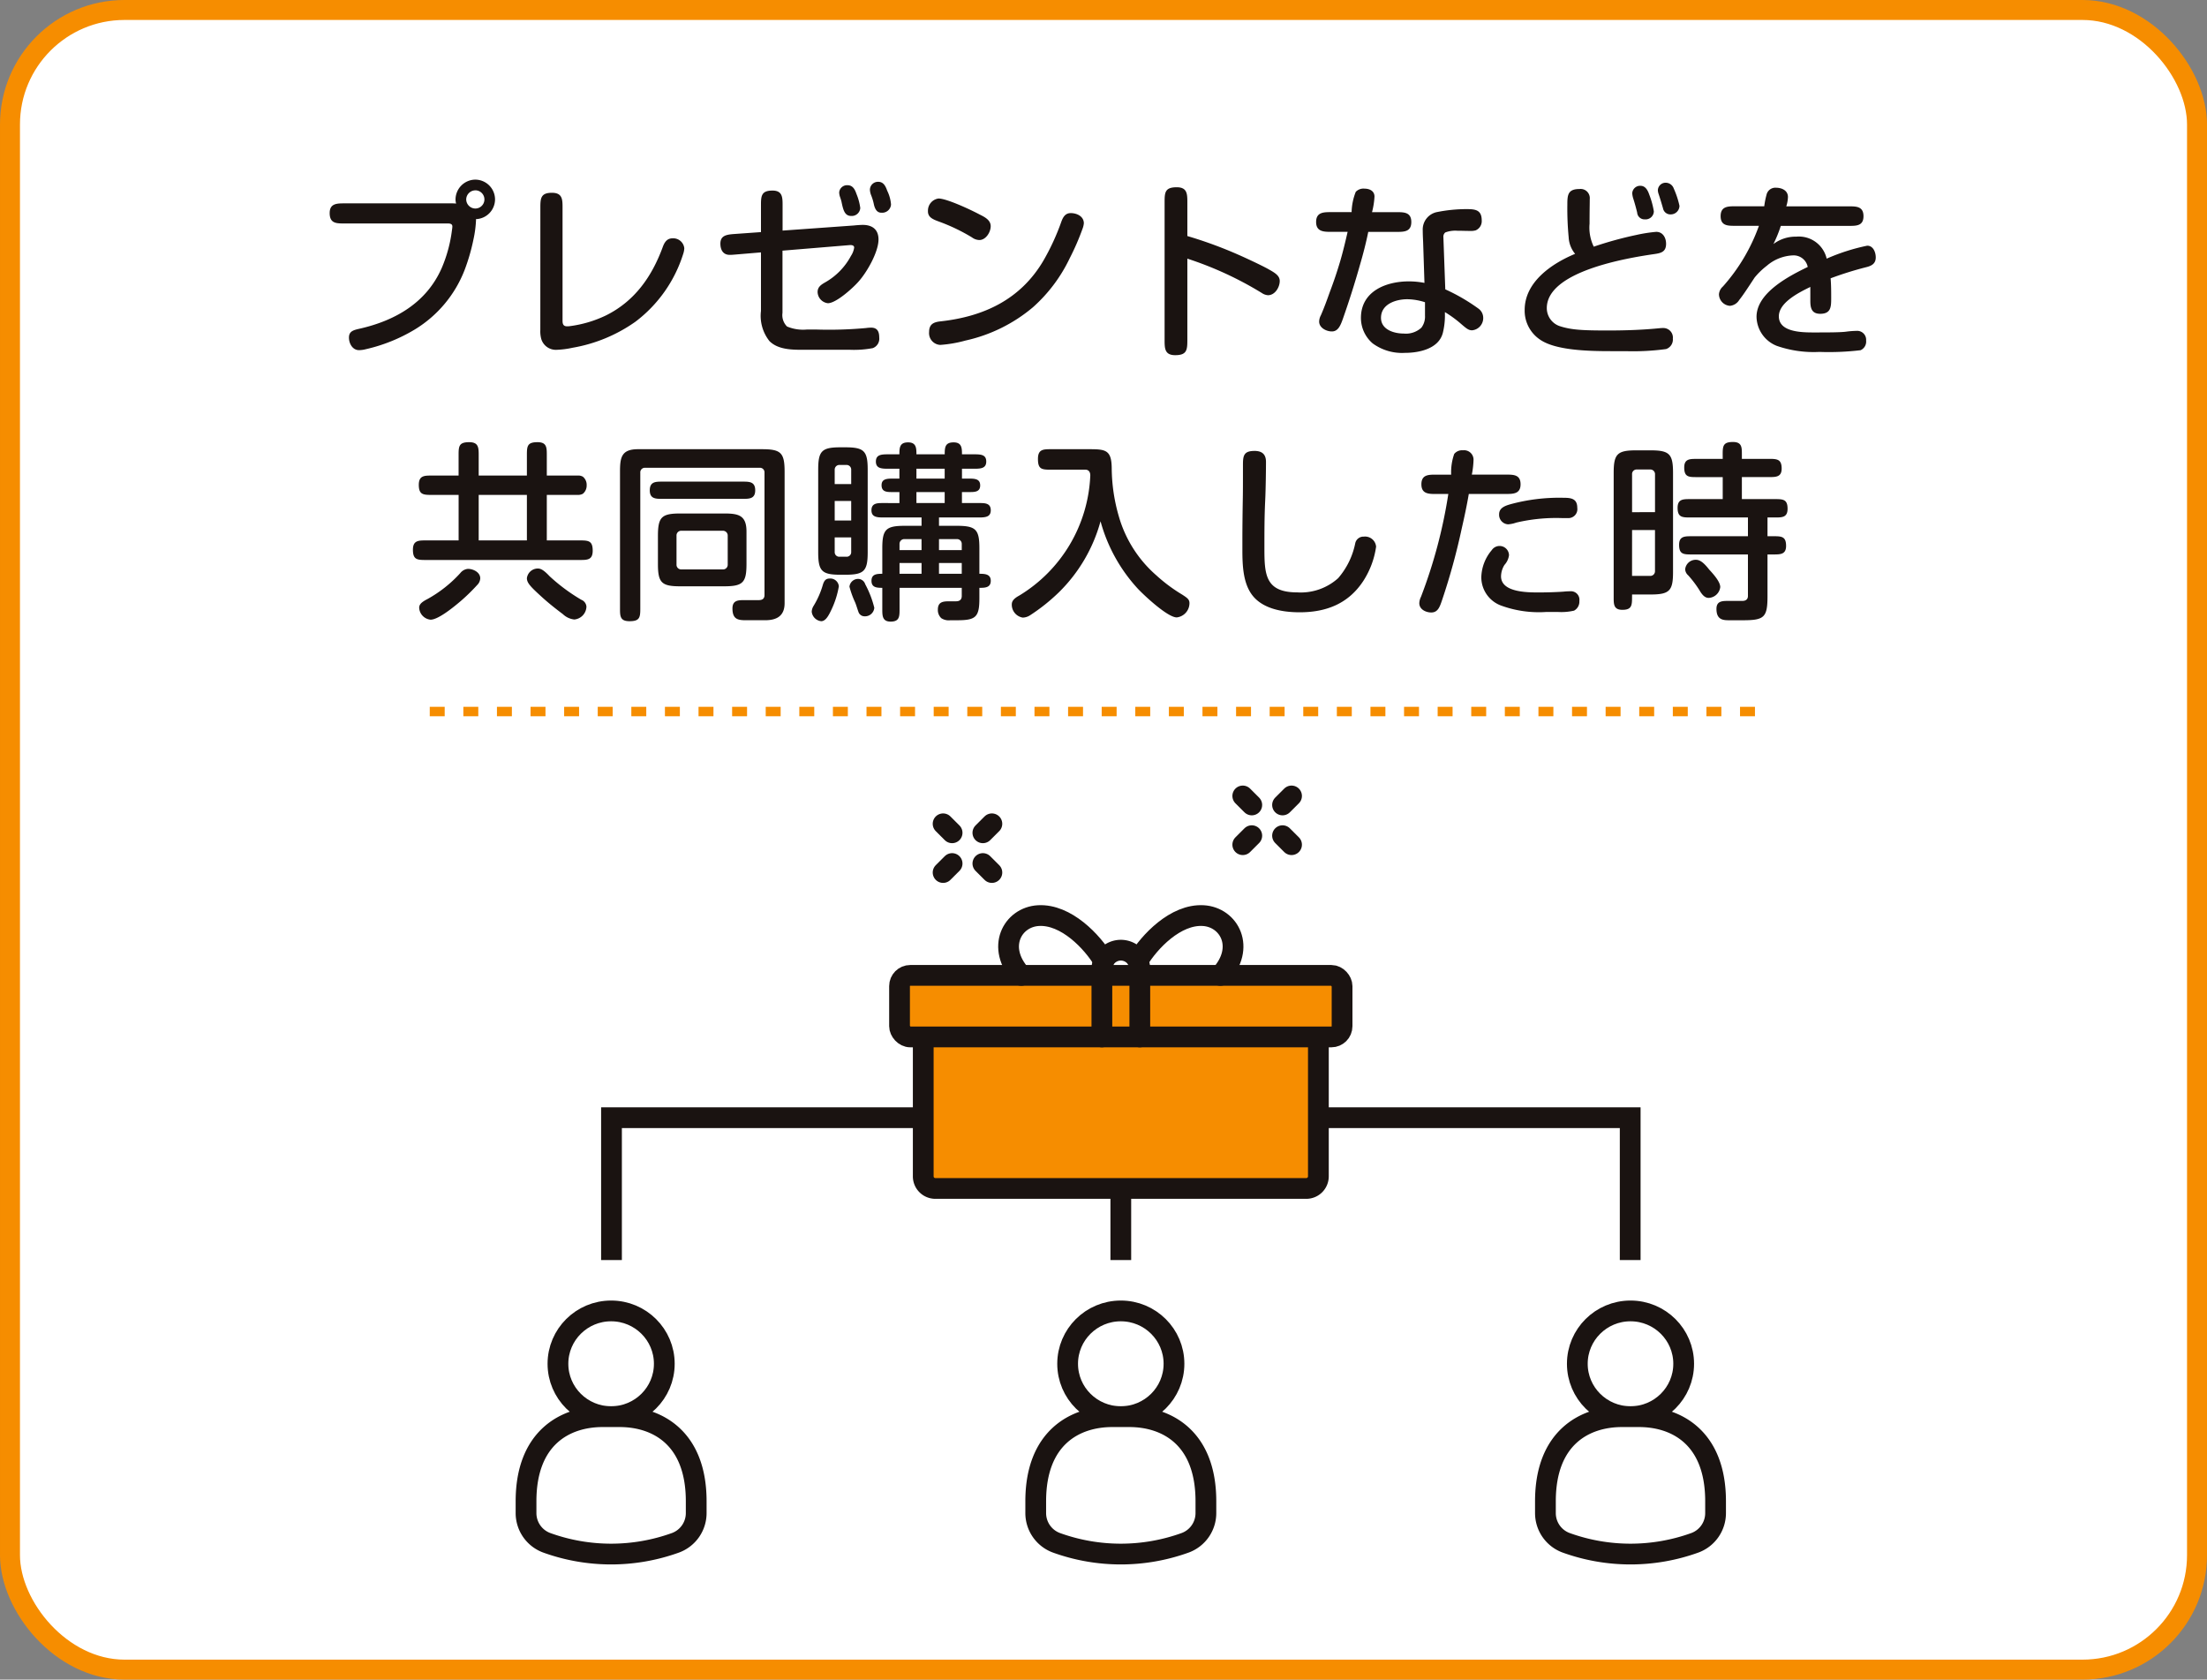 <svg xmlns="http://www.w3.org/2000/svg" width="279.319" height="212.568" viewBox="0 0 279.319 212.568">
  <rect x="0" y="0" width="279.319" height="212.568" fill="#808080" stroke="none"/>
  <g id="グループ_73" data-name="グループ 73" transform="matrix(1, 0, 0, 1, -1506.109, -1189.252)">
    <rect id="長方形_20" data-name="長方形 20" width="276.792" height="210.041" rx="14.49" transform="translate(1507.373 1190.515)" fill="#fff" stroke="#f68d00" stroke-miterlimit="10" stroke-width="2.527"/>
    <line id="線_30" data-name="線 30" x2="169.892" transform="translate(1560.499 1279.302)" fill="none" stroke="#f68d00" stroke-miterlimit="10" stroke-width="1.195" stroke-dasharray="1.89 2.362"/>
    <g id="グループ_72" data-name="グループ 72">
      <g id="グループ_70" data-name="グループ 70">
        <g id="グループ_68" data-name="グループ 68">
          <g id="グループ_65" data-name="グループ 65">
            <ellipse id="楕円形_15" data-name="楕円形 15" cx="6.73" cy="6.69" rx="6.73" ry="6.69" transform="translate(1576.723 1355.159)" fill="none" stroke="#1a1311" stroke-linecap="round" stroke-linejoin="round" stroke-width="2.627"/>
            <path id="パス_245" data-name="パス 245" d="M1591.63,1384.494a4.008,4.008,0,0,0,2.591-3.75v-1.5c0-8.029-4.935-10.7-9.69-10.7h-2.154c-4.758,0-9.693,2.674-9.693,10.7v1.5a4.008,4.008,0,0,0,2.591,3.75,23.986,23.986,0,0,0,16.354,0Z" fill="#fff" stroke="#1a1311" stroke-linecap="round" stroke-linejoin="round" stroke-width="2.627"/>
          </g>
          <g id="グループ_66" data-name="グループ 66">
            <ellipse id="楕円形_16" data-name="楕円形 16" cx="6.73" cy="6.69" rx="6.73" ry="6.69" transform="translate(1641.229 1355.159)" fill="none" stroke="#1a1311" stroke-linecap="round" stroke-linejoin="round" stroke-width="2.627"/>
            <path id="パス_246" data-name="パス 246" d="M1656.137,1384.494a4.009,4.009,0,0,0,2.591-3.75v-1.5c0-8.029-4.935-10.7-9.693-10.7h-2.154c-4.755,0-9.69,2.674-9.69,10.7v1.5a4.008,4.008,0,0,0,2.591,3.75,23.986,23.986,0,0,0,16.354,0Z" fill="#fff" stroke="#1a1311" stroke-linecap="round" stroke-linejoin="round" stroke-width="2.627"/>
          </g>
          <g id="グループ_67" data-name="グループ 67">
            <ellipse id="楕円形_17" data-name="楕円形 17" cx="6.73" cy="6.69" rx="6.73" ry="6.69" transform="translate(1705.736 1355.159)" fill="none" stroke="#1a1311" stroke-linecap="round" stroke-linejoin="round" stroke-width="2.627"/>
            <path id="パス_247" data-name="パス 247" d="M1720.644,1384.494a4.006,4.006,0,0,0,2.589-3.75v-1.5c0-8.029-4.932-10.7-9.69-10.7h-2.154c-4.758,0-9.69,2.674-9.69,10.7v1.5a4,4,0,0,0,2.591,3.75,23.986,23.986,0,0,0,16.354,0Z" fill="#fff" stroke="#1a1311" stroke-linecap="round" stroke-linejoin="round" stroke-width="2.627"/>
          </g>
        </g>
        <g id="グループ_69" data-name="グループ 69">
          <path id="パス_248" data-name="パス 248" d="M1583.5,1348.722v-18.017h128.927v18.017" fill="none" stroke="#1a1311" stroke-miterlimit="10" stroke-width="2.627"/>
          <line id="線_31" data-name="線 31" y2="18.017" transform="translate(1647.959 1330.705)" fill="none" stroke="#1a1311" stroke-miterlimit="10" stroke-width="2.625"/>
        </g>
      </g>
      <g id="グループ_71" data-name="グループ 71">
        <path id="パス_249" data-name="パス 249" d="M1672.964,1320.483v17.646a1.53,1.53,0,0,1-1.53,1.531h-46.95a1.53,1.53,0,0,1-1.529-1.531v-17.646" fill="#f68d00" stroke="#1a1311" stroke-linecap="round" stroke-linejoin="round" stroke-width="2.627"/>
        <rect id="長方形_21" data-name="長方形 21" width="56.006" height="7.79" rx="1.355" transform="translate(1619.956 1312.694)" fill="#f68d00" stroke="#1a1311" stroke-linecap="round" stroke-linejoin="round" stroke-width="2.627"/>
        <path id="パス_250" data-name="パス 250" d="M1645.564,1320.483v-8.577a2.4,2.4,0,0,1,4.8,0v8.577" fill="none" stroke="#1a1311" stroke-linecap="round" stroke-linejoin="round" stroke-width="2.627"/>
        <path id="パス_251" data-name="パス 251" d="M1660.561,1312.695c3.218-3.518,1.128-7.375-2.172-7.566-3.5-.2-6.816,3.293-8.272,5.725" fill="none" stroke="#1a1311" stroke-linecap="round" stroke-linejoin="round" stroke-width="2.627"/>
        <path id="パス_252" data-name="パス 252" d="M1635.358,1312.695c-3.218-3.518-1.13-7.375,2.172-7.566,3.5-.2,6.816,3.293,8.269,5.725" fill="none" stroke="#1a1311" stroke-linecap="round" stroke-linejoin="round" stroke-width="2.627"/>
        <line id="線_32" data-name="線 32" x2="1.14" y2="1.139" transform="translate(1625.468 1293.51)" fill="none" stroke="#1a1311" stroke-linecap="round" stroke-linejoin="round" stroke-width="2.627"/>
        <line id="線_33" data-name="線 33" x2="1.14" y2="1.139" transform="translate(1630.502 1298.538)" fill="none" stroke="#1a1311" stroke-linecap="round" stroke-linejoin="round" stroke-width="2.627"/>
        <line id="線_34" data-name="線 34" y1="1.139" x2="1.14" transform="translate(1625.468 1298.538)" fill="none" stroke="#1a1311" stroke-linecap="round" stroke-linejoin="round" stroke-width="2.627"/>
        <line id="線_35" data-name="線 35" y1="1.139" x2="1.14" transform="translate(1630.502 1293.51)" fill="none" stroke="#1a1311" stroke-linecap="round" stroke-linejoin="round" stroke-width="2.627"/>
        <line id="線_36" data-name="線 36" x2="1.14" y2="1.139" transform="translate(1663.394 1289.986)" fill="none" stroke="#1a1311" stroke-linecap="round" stroke-linejoin="round" stroke-width="2.627"/>
        <line id="線_37" data-name="線 37" x2="1.14" y2="1.139" transform="translate(1668.428 1295.014)" fill="none" stroke="#1a1311" stroke-linecap="round" stroke-linejoin="round" stroke-width="2.627"/>
        <line id="線_38" data-name="線 38" y1="1.139" x2="1.14" transform="translate(1663.394 1295.014)" fill="none" stroke="#1a1311" stroke-linecap="round" stroke-linejoin="round" stroke-width="2.627"/>
        <line id="線_39" data-name="線 39" y1="1.139" x2="1.14" transform="translate(1668.428 1289.986)" fill="none" stroke="#1a1311" stroke-linecap="round" stroke-linejoin="round" stroke-width="2.627"/>
      </g>
    </g>
    <path id="パス_753" data-name="パス 753" d="M-79.056-15.7a2.511,2.511,0,0,0,2.424-2.5,2.51,2.51,0,0,0-2.5-2.5,2.525,2.525,0,0,0-2.5,2.5,2,2,0,0,0,.072.528,5.636,5.636,0,0,0-.624-.024H-95.688c-.936,0-1.872,0-1.872,1.224,0,1.32.84,1.32,1.872,1.32h13.056c.264,0,.6.024.6.384a3.372,3.372,0,0,1-.048.432,17.726,17.726,0,0,1-1.3,4.824c-1.92,4.368-5.832,6.624-10.3,7.656-.84.192-1.44.312-1.44,1.152,0,.744.456,1.584,1.272,1.584a3.57,3.57,0,0,0,.864-.12,21.045,21.045,0,0,0,6.24-2.52,15.249,15.249,0,0,0,6.264-7.512,25.061,25.061,0,0,0,1.128-3.912,14.078,14.078,0,0,0,.312-2.376A.3.3,0,0,0-79.056-15.7Zm-.072-3.648a1.152,1.152,0,0,1,1.152,1.152,1.152,1.152,0,0,1-1.152,1.152,1.168,1.168,0,0,1-1.152-1.152A1.168,1.168,0,0,1-79.128-19.344ZM-70.9-1.68a3.693,3.693,0,0,0,.12,1.152A1.93,1.93,0,0,0-68.9.84,11.223,11.223,0,0,0-66.816.576a19.5,19.5,0,0,0,7.944-3.288,17.193,17.193,0,0,0,6.048-8.568,2.558,2.558,0,0,0,.144-.744,1.408,1.408,0,0,0-1.488-1.248c-.72,0-1.032.528-1.248,1.128-1.368,3.72-3.552,6.84-7.2,8.64A14.981,14.981,0,0,1-67.152-2.16a2.216,2.216,0,0,1-.36.024c-.456,0-.576-.264-.576-.7v-14.3c0-1.032,0-1.9-1.344-1.9-1.416,0-1.464.7-1.464,1.9Zm30.648-10.032,8.472-.7c.24-.024.6,0,.6.312a2.589,2.589,0,0,1-.408,1.056A8.382,8.382,0,0,1-34.848-7.7c-.5.288-.96.576-.96,1.224a1.47,1.47,0,0,0,1.3,1.416c1.032,0,3.1-1.872,3.792-2.64,1.1-1.176,2.616-3.816,2.616-5.424,0-1.272-.792-1.848-1.992-1.848-.312,0-.912.048-1.1.072l-9.048.648v-3.192c0-.984,0-1.872-1.272-1.872-1.416,0-1.464.672-1.464,1.872v3.384l-3.36.24c-1.008.072-1.776.192-1.776,1.224,0,.768.336,1.416,1.176,1.416.288,0,.552-.024.816-.048l3.144-.264V-4.08A5.138,5.138,0,0,0-41.9-.264c1.056,1.056,2.76,1.1,4.176,1.1h6.072A12.7,12.7,0,0,0-28.824.624,1.273,1.273,0,0,0-28.008-.72c0-.72-.216-1.248-1.032-1.248a4.719,4.719,0,0,0-.624.048,51.124,51.124,0,0,1-6.264.192h-1.248a5.243,5.243,0,0,1-2.5-.384,2.024,2.024,0,0,1-.576-1.728Zm8.232-8.28a.993.993,0,0,0-1.056.912,1.892,1.892,0,0,0,.1.552,6.2,6.2,0,0,1,.192.624c.216,1.056.408,1.8,1.224,1.8a1.079,1.079,0,0,0,1.152-1.008,7.091,7.091,0,0,0-.48-1.776C-31.08-19.44-31.344-19.992-32.016-19.992Zm3.888-.432a1.02,1.02,0,0,0-1.056.984,2.115,2.115,0,0,0,.168.744A6.5,6.5,0,0,1-28.7-17.64c.216,1.08.72,1.128,1.008,1.128a1.12,1.12,0,0,0,1.176-1.032A4.753,4.753,0,0,0-27-19.3C-27.192-19.848-27.456-20.424-28.128-20.424Zm6.288,3.72c0,.744.552,1.008,1.416,1.32a23.6,23.6,0,0,1,4.152,1.992,1.646,1.646,0,0,0,.936.336c.816,0,1.44-.984,1.44-1.752,0-.792-.792-1.176-1.416-1.488-1.32-.7-4.2-2.016-5.184-2.016A1.55,1.55,0,0,0-21.84-16.7Zm18.072.24c-.672,0-.96.48-1.176,1.056a29.387,29.387,0,0,1-2.3,4.992C-10.128-5.544-14.76-3.36-20.28-2.76c-.888.1-1.416.384-1.416,1.344A1.488,1.488,0,0,0-20.28.216a16.23,16.23,0,0,0,3.192-.552,19.885,19.885,0,0,0,8.52-4.2,19.577,19.577,0,0,0,4.68-6.24,31.3,31.3,0,0,0,1.608-3.7,2.579,2.579,0,0,0,.168-.7C-2.112-16.056-3-16.464-3.768-16.464Zm14.76,2.9v-4.272c0-1.056-.024-1.9-1.344-1.9-1.488,0-1.536.648-1.536,1.9V-.384c0,1.056.024,1.9,1.344,1.9,1.464,0,1.536-.648,1.536-1.9V-10.7A44,44,0,0,1,20.4-6.36a1.589,1.589,0,0,0,.792.288c.888,0,1.488-1.008,1.488-1.8,0-.672-.6-1.032-1.416-1.488-.84-.48-3.072-1.512-3.792-1.824A53.439,53.439,0,0,0,10.992-13.56Zm20.784-3.024H29.184c-.936,0-1.9,0-1.9,1.248,0,1.224.96,1.248,1.9,1.248h2.088c-.288,1.248-.576,2.472-.936,3.7-.384,1.3-.816,2.592-1.3,3.864-.36,1.008-.72,2.016-1.152,3a1.773,1.773,0,0,0-.216.792c0,.792.912,1.248,1.608,1.248.768,0,1.08-.7,1.392-1.584.792-2.256,1.512-4.512,2.16-6.816.408-1.392.768-2.784,1.056-4.2h3.576c.936,0,1.872,0,1.872-1.248s-.936-1.248-1.872-1.248h-3.1a9.713,9.713,0,0,0,.312-1.968c0-.72-.624-1.008-1.272-1.008a1.333,1.333,0,0,0-1.1.408A7.435,7.435,0,0,0,31.776-16.584ZM43.632-6.816l-.24-6.6a.691.691,0,0,1,.24-.6,3.6,3.6,0,0,1,1.512-.216c.6,0,.96.024,1.632.024a2.216,2.216,0,0,0,.7-.072,1.261,1.261,0,0,0,.768-1.248c0-1.3-.744-1.44-1.848-1.44a18.874,18.874,0,0,0-3.744.36,2.248,2.248,0,0,0-1.872,2.352c0,.408.024.96.048,1.44l.168,5.184a10.726,10.726,0,0,0-1.968-.192c-2.9,0-6.072,1.248-6.072,4.632A4.254,4.254,0,0,0,34.44.024a6.3,6.3,0,0,0,4.08,1.2c1.776,0,4.272-.5,4.8-2.52a9.16,9.16,0,0,0,.264-2.424v-.216a14.777,14.777,0,0,1,1.872,1.344c.912.792,1.128.96,1.584.96A1.556,1.556,0,0,0,48.432-3.24a1.443,1.443,0,0,0-.624-1.152A23.97,23.97,0,0,0,43.632-6.816ZM41.064-5.184V-3.5a2.327,2.327,0,0,1-.456,1.536,2.888,2.888,0,0,1-2.232.744c-1.248,0-2.88-.5-2.88-1.992,0-1.752,1.9-2.352,3.336-2.352A7.637,7.637,0,0,1,41.064-5.184ZM68.9-15.672a1.044,1.044,0,0,0,1.128-1.008,10.45,10.45,0,0,0-.576-2.112c-.192-.552-.48-1.128-1.128-1.128a1,1,0,0,0-1.032.96,2.92,2.92,0,0,0,.144.7c.192.6.36,1.224.48,1.728A.929.929,0,0,0,68.9-15.672ZM72.12-16.3a1.108,1.108,0,0,0,1.152-1.08,11.041,11.041,0,0,0-.72-2.184,1.091,1.091,0,0,0-.984-.744.98.98,0,0,0-1.032.96,1.637,1.637,0,0,0,.1.48c.192.576.408,1.3.552,1.8A.945.945,0,0,0,72.12-16.3Zm-9.7,4.08a5.534,5.534,0,0,1-.528-2.9c0-1.752.024-2.448.024-3.12a1.158,1.158,0,0,0-1.3-1.272c-1.488,0-1.536.768-1.536,2.016a38.585,38.585,0,0,0,.168,4.1,3.539,3.539,0,0,0,.816,2.088c-2.952,1.224-6.384,3.552-6.384,7.1A4.4,4.4,0,0,0,55.656-.432c1.968,1.344,6.1,1.44,8.952,1.44h1.848A31.267,31.267,0,0,0,71.568.744a1.262,1.262,0,0,0,.864-1.32A1.208,1.208,0,0,0,71.256-1.92a4.085,4.085,0,0,0-.5.024c-2.16.216-4.344.288-6.5.288-3.288,0-4.656-.072-6.144-.552a2.409,2.409,0,0,1-1.632-2.28c0-4.656,10.128-6.336,13.608-6.84.864-.12,1.488-.288,1.488-1.3,0-.768-.408-1.512-1.248-1.512a18.911,18.911,0,0,0-2.472.384A46.422,46.422,0,0,0,62.424-12.216ZM84-17.328H80.352c-.936,0-1.872,0-1.872,1.248,0,1.2.864,1.224,1.776,1.224h3.072a23.291,23.291,0,0,1-4.56,7.68,1.461,1.461,0,0,0-.5.984,1.49,1.49,0,0,0,1.392,1.464,1.549,1.549,0,0,0,1.176-.744c.48-.6,1.032-1.44,1.944-2.832a9.179,9.179,0,0,1,1.536-1.488,5.423,5.423,0,0,1,3.288-1.32,1.819,1.819,0,0,1,1.9,1.464c-2.376,1.152-6.48,3.264-6.48,6.312A4.035,4.035,0,0,0,85.584.336a14.179,14.179,0,0,0,5.4.768A33.791,33.791,0,0,0,96.192.888a1.193,1.193,0,0,0,.7-1.224,1.128,1.128,0,0,0-1.2-1.224,11.162,11.162,0,0,0-1.32.1c-.744.1-2.328.1-4.224.1-1.728,0-4.3-.144-4.3-2.04,0-1.776,2.616-3.048,3.984-3.72V-5.4c0,.84.1,1.68,1.248,1.68,1.32,0,1.392-.816,1.392-1.9,0-.864,0-1.728-.072-2.592a43.124,43.124,0,0,1,4.536-1.416c.672-.168,1.176-.456,1.176-1.224,0-.648-.312-1.488-1.08-1.488A25.308,25.308,0,0,0,91.9-10.7a3.607,3.607,0,0,0-3.84-2.784,4.671,4.671,0,0,0-2.9.936,15.975,15.975,0,0,0,.936-2.3h8.688c.912,0,1.776-.024,1.776-1.224,0-1.248-.912-1.248-1.872-1.248h-7.9A4.347,4.347,0,0,0,87-18.5c0-.84-.792-1.176-1.512-1.176a1.146,1.146,0,0,0-1.2.888A10.491,10.491,0,0,0,84-17.328ZM-81.24,19.2v5.76h-4.224c-.912,0-1.56.048-1.56,1.176,0,1.224.5,1.3,1.56,1.3h19.656c.912,0,1.536-.048,1.536-1.176,0-1.2-.48-1.3-1.536-1.3H-70.08V19.2h3.864a1.3,1.3,0,0,0,.7-.144,1.342,1.342,0,0,0,.48-1.08,1.311,1.311,0,0,0-.48-1.08,1.129,1.129,0,0,0-.648-.144H-70.08V14.088c0-.936-.048-1.56-1.176-1.56-1.248,0-1.344.456-1.344,1.56v2.664h-6.1V14.088c0-.936-.072-1.56-1.2-1.56-1.248,0-1.344.456-1.344,1.56v2.664h-3.5c-.888,0-1.536.048-1.536,1.176,0,1.176.5,1.272,1.536,1.272Zm8.64,0v5.76h-6.1V19.2Zm-7.464,9.36a1.387,1.387,0,0,0-.96.528,16.2,16.2,0,0,1-4.152,3.288c-.84.432-1.056.72-1.056,1.128a1.6,1.6,0,0,0,1.44,1.488c1.008,0,3.048-1.7,3.84-2.376A23.5,23.5,0,0,0-78.888,30.6a1.247,1.247,0,0,0,.384-.84C-78.5,28.992-79.392,28.56-80.064,28.56ZM-66.6,34.968a1.686,1.686,0,0,0,1.536-1.632,1.019,1.019,0,0,0-.648-.864A23.172,23.172,0,0,1-69.72,29.5c-.7-.744-1.1-.984-1.488-.984A1.4,1.4,0,0,0-72.6,29.736c0,.576.408,1.032,1.776,2.28.888.816,1.824,1.56,2.784,2.28A2.462,2.462,0,0,0-66.6,34.968Zm8.064-21.552c-2.112,0-2.28,1.056-2.28,2.856V33.648c0,.936.048,1.536,1.2,1.536,1.248,0,1.368-.432,1.368-1.536V16.368a.574.574,0,0,1,.624-.6h14.472a.574.574,0,0,1,.624.6v15.5c0,.48-.288.648-.72.648h-1.776c-.816,0-1.56,0-1.56,1.056,0,1.368.7,1.488,1.68,1.488h2.472c1.464,0,2.448-.552,2.448-2.16V16.272c0-2.4-.456-2.856-2.856-2.856Zm13.728,10.416c0-2.088-1.056-2.28-2.856-2.28h-5.52c-2.376,0-2.832.456-2.832,2.856v3.528c0,2.376.456,2.832,2.832,2.832h5.52c2.4,0,2.856-.456,2.856-2.832Zm-2.376,4.176a.592.592,0,0,1-.624.624H-53.04a.592.592,0,0,1-.624-.624V24.36a.592.592,0,0,1,.624-.624h5.232a.605.605,0,0,1,.624.624ZM-55.512,17.52c-.816,0-1.536.024-1.536,1.1,0,1.056.72,1.08,1.536,1.08h10.248c.84,0,1.56-.024,1.56-1.08,0-1.08-.72-1.1-1.56-1.1ZM-32.9,13.176c-2.376,0-2.832.456-2.832,2.832v10.44c0,2.4.456,2.856,2.832,2.856h.576c2.4,0,2.856-.456,2.856-2.856V16.008c0-2.376-.456-2.832-2.856-2.832Zm-.744,4.656v-1.8a.592.592,0,0,1,.624-.624h.864a.586.586,0,0,1,.6.624v1.8Zm0,2.136h2.088V22.44h-2.088Zm0,4.608h2.088v1.848a.574.574,0,0,1-.624.6h-.84a.574.574,0,0,1-.624-.6Zm10.992-2.52v1.056h-2.136c-2.376,0-2.832.456-2.832,2.832v3.24c-.72,0-1.368.048-1.368.888s.648.888,1.368.888V33.7c0,.816.024,1.536,1.056,1.536,1.1,0,1.128-.624,1.128-1.536V30.96h7.872v1.032c0,.456-.264.672-.72.672h-.768c-.816,0-1.536.024-1.536,1.056a1.412,1.412,0,0,0,.432,1.08,1.728,1.728,0,0,0,1.152.264h.888c2.328,0,2.784-.408,2.784-2.76V30.96c.672,0,1.44,0,1.44-.888,0-.864-.768-.888-1.44-.888v-3.24c0-2.376-.456-2.832-2.856-2.832h-2.256V22.056h5.064c.84,0,1.488-.072,1.488-.912,0-.888-.72-.912-1.392-.912h-2.256V18.84h1.008c.624,0,1.3-.024,1.3-.84,0-.792-.6-.864-1.392-.864h-.912V15.888h1.608c.816,0,1.464-.072,1.464-.912s-.624-.912-1.464-.912h-1.608c0-.792-.024-1.512-1.056-1.512-1.08,0-1.128.624-1.128,1.512H-23.3c0-.792-.024-1.512-1.056-1.512-1.056,0-1.1.648-1.1,1.512h-1.488c-.84,0-1.488.072-1.488.912s.648.912,1.488.912h1.488v1.248h-.864c-.792,0-1.392.072-1.392.84,0,.84.672.864,1.3.864h.96v1.392H-27.6c-.672,0-1.392.024-1.392.912,0,.84.648.912,1.488.912Zm2.928-6.168v1.248H-23.3V15.888Zm0,2.952v1.392H-23.3V18.84Zm-2.928,7.344H-25.44v-.768a.605.605,0,0,1,.624-.624h2.16Zm0,1.632v1.368H-25.44V27.816Zm2.208-1.632V24.792h2.256a.605.605,0,0,1,.624.624v.768Zm0,1.632h2.88v1.368h-2.88ZM-33.12,30.768a1.082,1.082,0,0,0-1.152-.984c-.48,0-.7.24-.864.768a10.86,10.86,0,0,1-1.176,2.688,1.513,1.513,0,0,0-.24.744,1.351,1.351,0,0,0,1.2,1.2c.576,0,.96-.744,1.32-1.512A11.206,11.206,0,0,0-33.12,30.768Zm2.472-.936a1.1,1.1,0,0,0-1.128.984,11.8,11.8,0,0,0,.72,1.992c.144.336.312.936.456,1.3a.813.813,0,0,0,.744.456,1.174,1.174,0,0,0,1.224-1.08A12.585,12.585,0,0,0-29.784,30.5.948.948,0,0,0-30.648,29.832ZM0,22.536A20.555,20.555,0,0,0,4.728,31.08c.84.888,3.768,3.624,4.92,3.624a1.818,1.818,0,0,0,1.608-1.8c0-.48-.288-.672-.912-1.08a20.525,20.525,0,0,1-3.288-2.448A15.559,15.559,0,0,1,2.328,21.96a22.269,22.269,0,0,1-.912-6.144c-.024-2.3-.768-2.4-2.832-2.4H-6.384c-.936,0-1.536.072-1.536,1.224,0,1.248.408,1.368,1.536,1.368H-1.92c.432,0,.624.312.624.72a18.66,18.66,0,0,1-9,15.216c-.84.456-.936.816-.936,1.152A1.655,1.655,0,0,0-9.84,34.728a1.778,1.778,0,0,0,.912-.288,23.687,23.687,0,0,0,3.672-2.928A19.947,19.947,0,0,0,0,22.536Zm19.464-8.9c-1.368,0-1.44.648-1.44,1.8,0,2.376,0,3.456-.024,4.536-.024,1.32-.048,3.552-.048,4.848v1.392c0,1.92.1,4.056,1.152,5.544,1.32,1.872,3.936,2.3,6.1,2.3,3.36,0,6.168-1.08,8.064-3.984a10.76,10.76,0,0,0,1.608-4.32,1.4,1.4,0,0,0-1.56-1.272,1.06,1.06,0,0,0-1.08.84,9.662,9.662,0,0,1-2.16,4.416,7.059,7.059,0,0,1-5.184,1.8c-4.056,0-4.152-2.28-4.152-5.616,0-2.16,0-3.936.1-6.024.072-1.44.1-4.08.1-4.9C20.928,14.016,20.4,13.632,19.464,13.632Zm24.912,3H42.384c-.912,0-1.776.024-1.776,1.224,0,1.224.936,1.224,1.872,1.224h1.536A63.075,63.075,0,0,1,40.56,32.088a1.967,1.967,0,0,0-.216.816c0,.792.84,1.176,1.512,1.176.84,0,1.08-.7,1.392-1.632a82.089,82.089,0,0,0,2.472-9.024c.336-1.464.648-2.928.888-4.344h4.68c.936,0,1.872,0,1.872-1.224,0-1.2-.864-1.224-1.776-1.224H46.992a11.309,11.309,0,0,0,.216-1.9,1.194,1.194,0,0,0-1.344-1.176,1.273,1.273,0,0,0-1.1.456A6.984,6.984,0,0,0,44.376,16.632Zm15.96,4.2c0-1.176-.792-1.272-1.752-1.272a23.49,23.49,0,0,0-6.7.816c-.672.192-1.44.456-1.44,1.272a1.208,1.208,0,0,0,1.128,1.272,3.8,3.8,0,0,0,1.032-.216,22.054,22.054,0,0,1,5.76-.576h.744A1.134,1.134,0,0,0,60.336,20.832Zm-.816,10.56a8.354,8.354,0,0,0-.936.048c-1.032.072-2.208.1-3.144.1-1.392,0-4.752,0-4.752-2.04a2.805,2.805,0,0,1,.432-1.44,2.269,2.269,0,0,0,.576-1.224,1.193,1.193,0,0,0-2.184-.648,5.516,5.516,0,0,0-1.32,3.384,3.819,3.819,0,0,0,2.424,3.6,13.9,13.9,0,0,0,5.784.84h1.488a7.247,7.247,0,0,0,2.04-.168,1.289,1.289,0,0,0,.672-1.224A1.075,1.075,0,0,0,59.52,31.392Zm7.752.408H69.6c2.4,0,2.856-.456,2.856-2.832V16.416c0-2.4-.456-2.856-2.856-2.856H67.8c-2.4,0-2.856.456-2.856,2.856V32.208c0,.864.024,1.536,1.1,1.536,1.152,0,1.224-.528,1.224-1.536Zm0-10.416V16.608a.574.574,0,0,1,.6-.624h1.68a.592.592,0,0,1,.624.624v4.776Zm0,2.256h2.9v5.184a.592.592,0,0,1-.624.624h-2.28Zm11.472-9h-3.36c-.84,0-1.512.024-1.512,1.08,0,1.176.528,1.224,1.512,1.224h3.36v2.784h-4.2c-.84,0-1.512.024-1.512,1.1,0,1.152.528,1.224,1.512,1.224h7.392v2.376H74.76c-.864,0-1.536.024-1.536,1.08,0,1.176.528,1.224,1.536,1.224h7.176v5.256c0,.432-.288.624-.7.624H79.416c-.792,0-1.464.048-1.464,1.008,0,1.368.816,1.44,1.584,1.44h1.776c2.688,0,3.1-.36,3.1-3.048v-5.28h.816c.84,0,1.536-.024,1.536-1.08,0-1.176-.552-1.224-1.536-1.224h-.816V22.056H85.44c.84,0,1.512-.024,1.512-1.1,0-1.152-.528-1.224-1.512-1.224H81.168V16.944h3.5c.84,0,1.536-.024,1.536-1.08,0-1.152-.552-1.224-1.536-1.224h-3.5v-.624c0-.864-.024-1.512-1.128-1.512-1.2,0-1.3.456-1.3,1.512Zm-1.8,17.592a1.548,1.548,0,0,0,1.488-1.368c0-.624-.72-1.488-1.392-2.208-.552-.7-1.08-1.248-1.68-1.248a1.339,1.339,0,0,0-1.368,1.2,1.085,1.085,0,0,0,.384.768,13.682,13.682,0,0,1,1.416,1.872C76.08,31.752,76.44,32.232,76.944,32.232Z" transform="translate(1645.393 1232.686)" fill="#1a1311"/>
  </g>
</svg>
